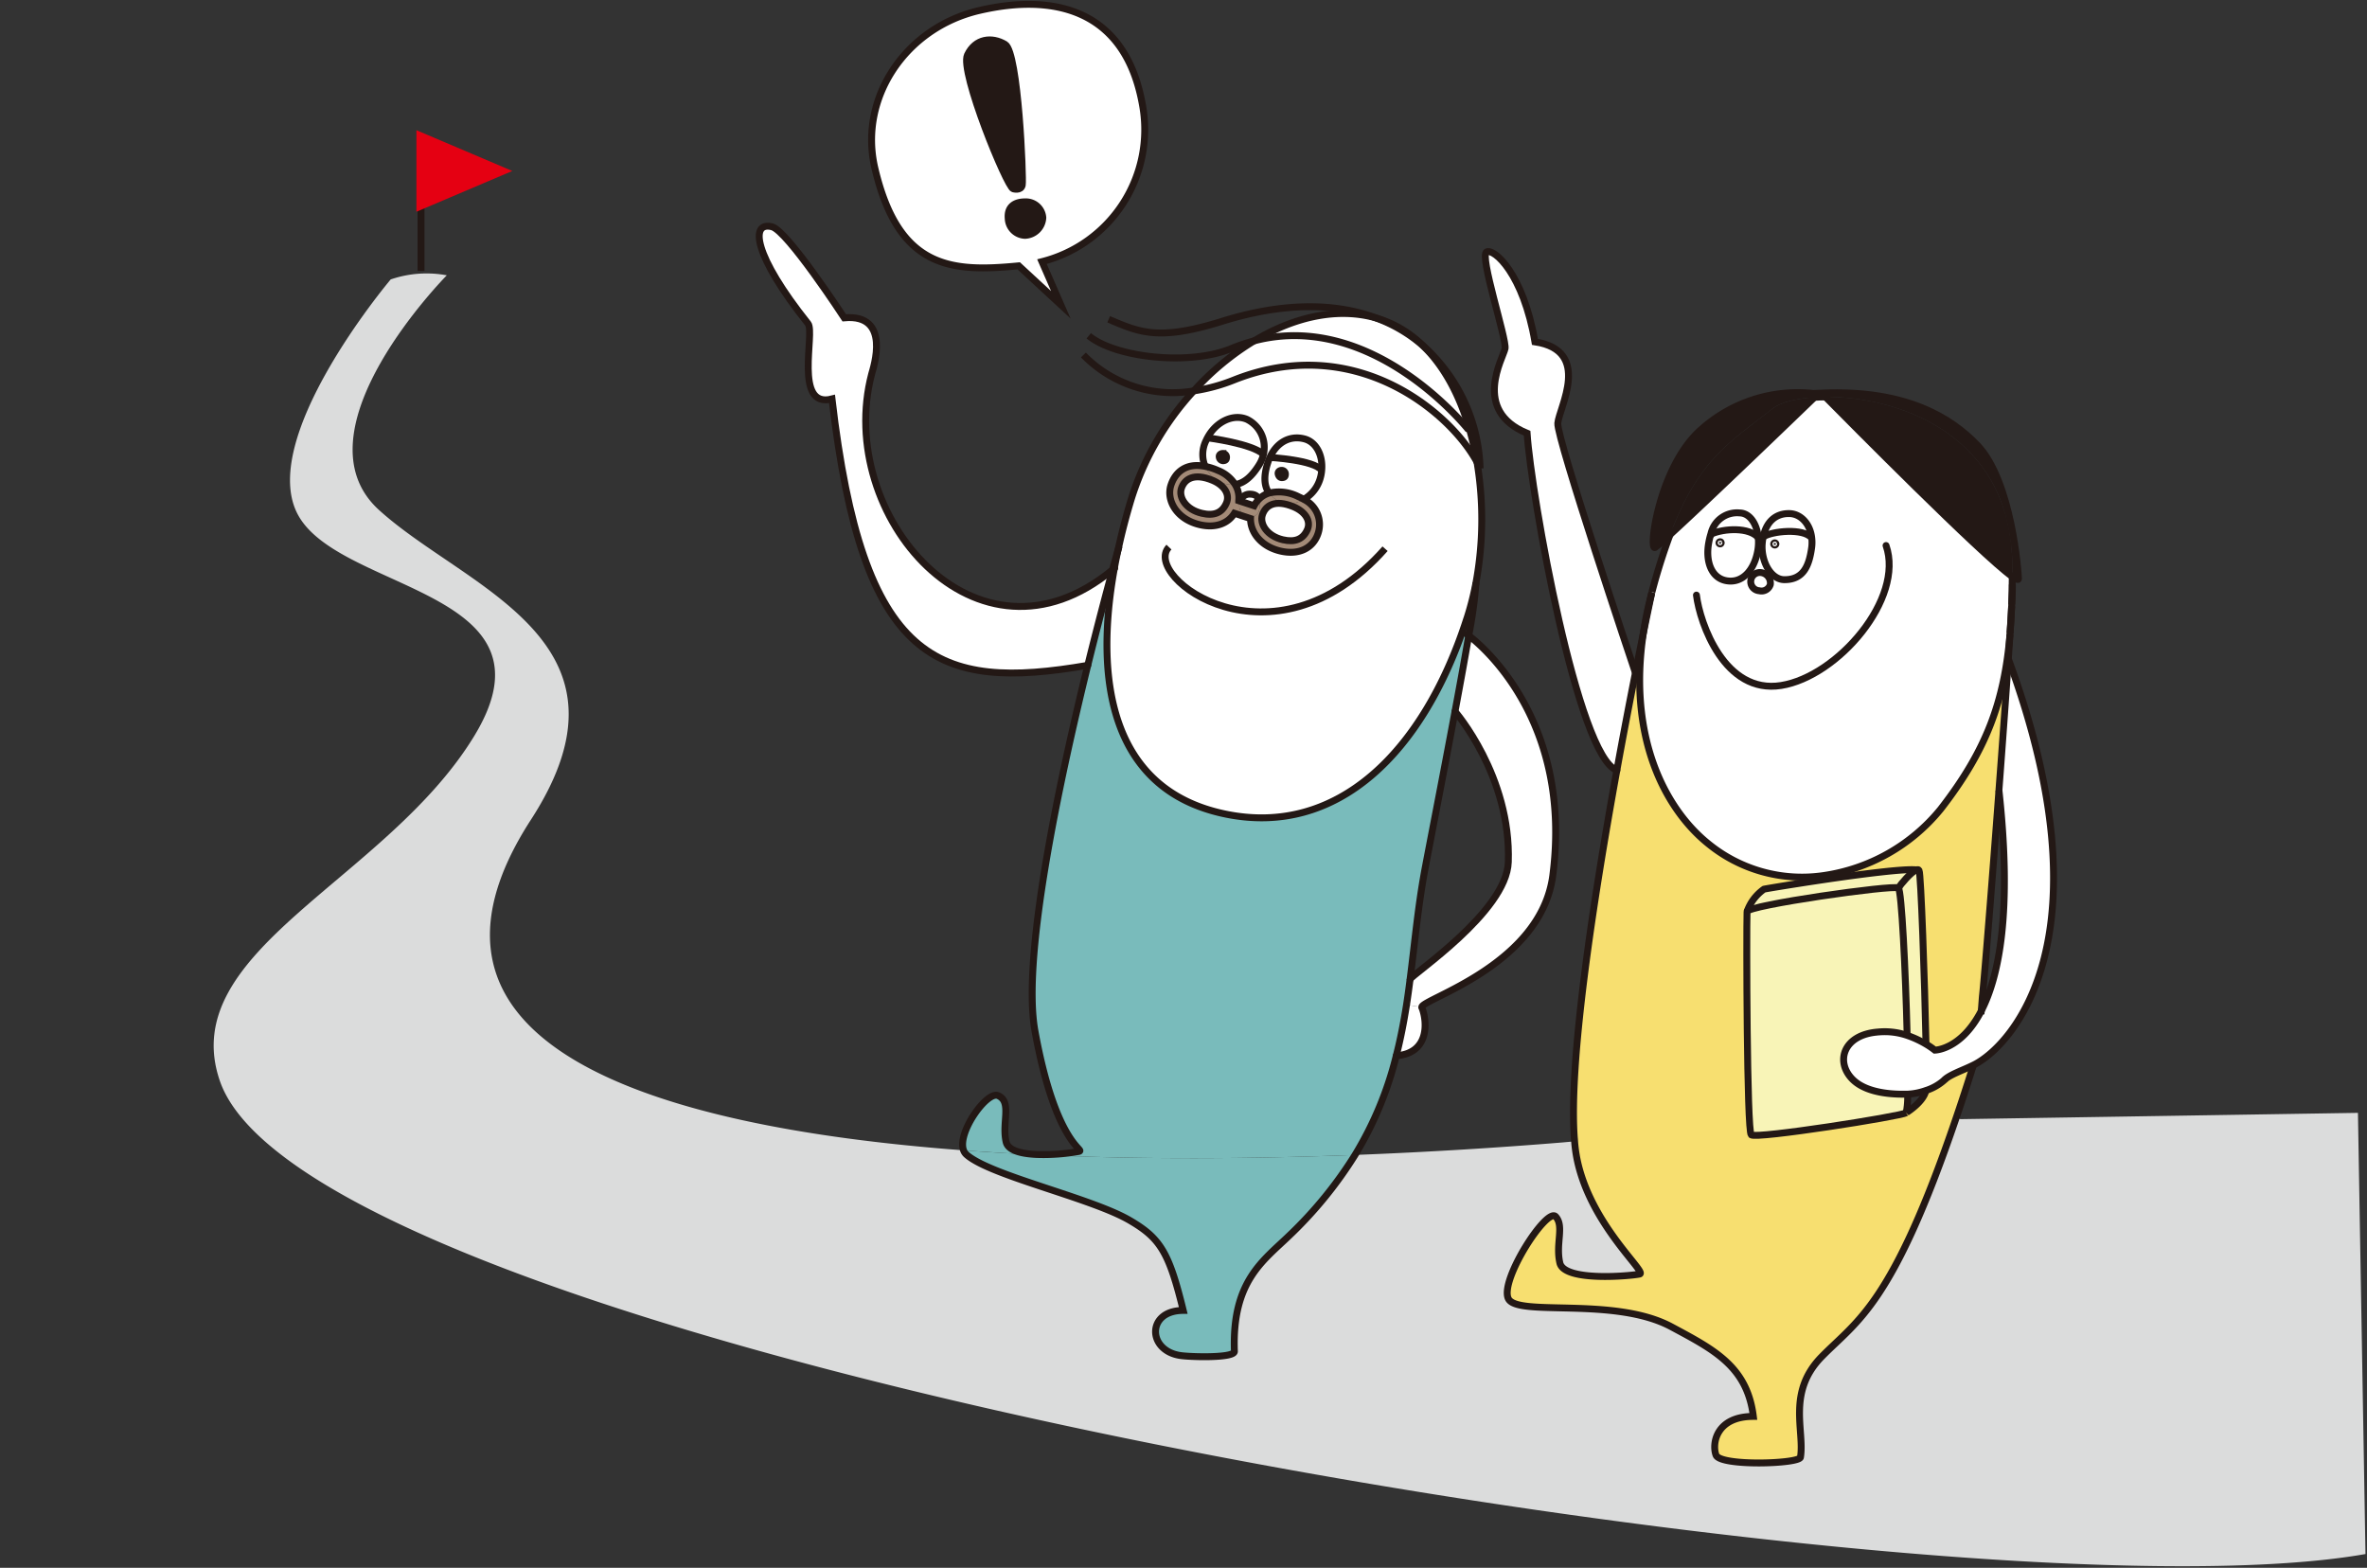 <svg xmlns="http://www.w3.org/2000/svg" xmlns:xlink="http://www.w3.org/1999/xlink" width="389.03" height="257.66" viewBox="0 0 389.03 257.66"><rect x="0" y="0" width="389.03" height="257.66" fill="#333333" stroke="none"/><defs><style>.a,.c,.m{fill:none;}.b{fill:#e50012;}.c,.m{stroke:#231815;stroke-miterlimit:10;stroke-width:1.134px;}.d{clip-path:url(#a);}.e{clip-path:url(#b);}.f{fill:#fff;}.g{fill:#a38a77;}.h{fill:#231815;}.i{fill:#f7df70;}.j{fill:#dbdcdc;}.k{fill:#f8f4b7;}.l{fill:#79bbbb;}.m{stroke-linecap:round;}</style><clipPath id="a"><rect class="a" width="389.03" height="257.66"/></clipPath><clipPath id="b"><rect class="a" width="353.66" height="256.688"/></clipPath></defs><path class="b" d="M55.059,38.523v0Z" transform="translate(14.141 6.002)"/><line class="c" y2="15.155" transform="translate(69.2 29.371)"/><path class="b" d="M70.215,23.725l-15.761-6.7v13.4Z" transform="translate(13.986 4.373)"/><g class="d"><g transform="translate(35.12 0.713)"><g class="e"><g class="e"><path class="f" d="M159.647,62.931c1.892.8,2.884,2.291,2.26,3.734-.7,1.616-2.036,2.149-4.031,1.678-2.619-.6-3.847-2.619-3.366-4.092.49-1.493,2.015-2.629,5.137-1.32" transform="translate(4.538 15.303)"/><path class="f" d="M170.236,66.391c1.883.788,2.886,2.291,2.261,3.734-.7,1.606-2.036,2.138-4.031,1.678-2.619-.613-3.847-2.619-3.366-4.092.49-1.493,2-2.629,5.135-1.32" transform="translate(7.258 16.191)"/><path class="f" d="M163.977,121.469c-18.57-3.99-21.352-21.9-18-40.341.195-1.063.4-2.128.645-3.191.593-2.752,1.32-5.5,2.138-8.206a46.788,46.788,0,0,1,10.272-17.76,29.2,29.2,0,0,0,6.588-1.79c19.848-7.889,35.5,5.237,39.952,13.5a57.336,57.336,0,0,1-.165,19.786,47.52,47.52,0,0,1-1.36,5.474c-.082.265-.175.542-.256.808h-.01c-6.947,21.321-21.024,35.746-39.808,31.715m16.073-56.433c.225-2.424-.88-4.675-2.864-5.177-2.456-.623-4.574.665-5.658,3.059a7.223,7.223,0,0,0-.337.87c-.645,1.995-.686,3.724.2,4.982a3.934,3.934,0,0,0-1.688,1.033c-.183-.522-.613-.858-1.535-.858a1.669,1.669,0,0,0-1.545,1.155l-.215-.072a4.22,4.22,0,0,0-.583-2.659c1.494-.2,2.793-1.381,3.97-3.294a5.43,5.43,0,0,0,.675-1.668,5.111,5.111,0,0,0-2.681-5.74c-2.261-.982-5.074.338-6.507,2.988-.1.185-.195.378-.287.583a5.1,5.1,0,0,0-.112,4.144c-3.212-.645-4.942,1.033-5.617,3.089-.809,2.466.93,5.648,4.829,6.518,2.486.552,4.532-.185,5.607-1.9l1.77.583.88.285c-.041,2.221,1.7,4.625,5,5.362,2.957.655,5.3-.481,6.108-2.946A4.594,4.594,0,0,0,177.1,69.8a5.845,5.845,0,0,0,2.639-3.243,6.657,6.657,0,0,0,.307-1.525" transform="translate(2.059 11.551)"/><path class="f" d="M167.593,62.538c.072.318.265.593.593.593.522,0,.593-.265.593-.593a.6.6,0,0,0-.593-.6c-.348-.01-.675.225-.593.6m-1.371-2.721s7.253.388,8.523,2.118a6.657,6.657,0,0,1-.307,1.525A5.847,5.847,0,0,1,171.8,66.7a6.95,6.95,0,0,0-.838-.419,7.029,7.029,0,0,0-4.87-.615c-.89-1.258-.848-2.988-.2-4.982a7.439,7.439,0,0,1,.338-.87" transform="translate(7.364 14.651)"/><path class="g" d="M170.82,65.13a7.146,7.146,0,0,1,.838.42,4.328,4.328,0,0,1-3.754.419,4.255,4.255,0,0,1-1.954-1.452,7.027,7.027,0,0,1,4.87.613" transform="translate(7.503 15.804)"/><path class="g" d="M173.053,70.469c.625-1.443-.378-2.947-2.26-3.734-3.131-1.31-4.645-.175-5.137,1.32-.48,1.473.747,3.478,3.366,4.092,2,.46,3.336-.072,4.031-1.678m-9.524-2.1c1.361,0,1.678-.828,1.678-1.863a2.779,2.779,0,0,0-.143-1,3.922,3.922,0,0,1,1.688-1.033,4.265,4.265,0,0,0,1.954,1.453,4.333,4.333,0,0,0,3.754-.42,4.592,4.592,0,0,1,2.364,5.565c-.808,2.466-3.151,3.6-6.108,2.946-3.3-.737-5.044-3.141-5-5.36l-.881-.287.052-.143a1.531,1.531,0,0,0,.645.143" transform="translate(6.702 15.847)"/><path class="f" d="M228.739,82.119c2.609.42,4.492-1.78,5.065-4.859a7.919,7.919,0,0,0,.1-2.241c-.215-2.22-1.371-4.031-3.069-4.051a4.385,4.385,0,0,0-4.717,3.468h-.01a11.948,11.948,0,0,0-.337,1.391c-.583,3.091.43,5.893,2.966,6.292m5.73-1.33a1.5,1.5,0,1,0-.39,2.967,1.508,1.508,0,0,0,1.811-1.023,1.746,1.746,0,0,0-1.422-1.944m.245-5.893A9.444,9.444,0,0,0,234.561,76c-.225,2.884,1.391,5.924,3.642,5.934,3.151.01,4.062-2.323,4.471-5.187a6.322,6.322,0,0,0,.02-1.7c-.265-2.323-1.831-3.939-3.662-3.98-2.4-.052-3.836,1.525-4.307,3.826Zm40.944,6.538c-.01,1.586-.042,3.121-.092,4.594a1.989,1.989,0,0,1-.01.245c-.062,1.238-.153,2.742-.266,4.461a.96.96,0,0,1-.01.175c-.941,11.009-3.827,19-11.387,28.728a30.419,30.419,0,0,1-19.388,10.947,24.348,24.348,0,0,1-18.9-5.32c-7.028-5.7-13.167-17.464-10.589-34.529.706-3.427,1.2-5.729,1.351-6.485a2.206,2.206,0,0,1,.062-.266,97.575,97.575,0,0,1,2.976-9.443.011.011,0,0,1,.011-.011c5.964-5.432,20.686-19.622,23.735-22.559.573-.04,1.166-.06,1.78-.072h.01c3.939,3.99,25.731,26.008,30.713,29.537" transform="translate(19.952 12.617)"/><path class="h" d="M235.857,53.925c-7.08,5.565-12.215,8.379-16.891,20.738,0,0-.011,0-.011.01a24.388,24.388,0,0,1-2.475,2.118c-1.085.41.7-13.28,7.54-19.357a23.826,23.826,0,0,1,19.243-5.872s-.194.194-.562.542c-3.172.195-5.648.88-6.845,1.821" transform="translate(20.405 12.481)"/><path class="i" d="M257.745,111.664c7.561-9.729,10.446-17.72,11.387-28.729-.082,1.259-.173,2.641-.266,4.114-.409,6.107-.962,13.8-1.545,21.5v.031c-1.146,15.294-2.373,30.63-2.7,33.69a.293.293,0,0,0-.01.093c-.01.02-.123,1.595-.195,2.475-3.324,6.425-7.632,6.446-7.632,6.446a12.935,12.935,0,0,0-1.453-.993c-.215-10.4-.828-27.93-1.136-28.534-.082-.153-.235-.173-.43-.1h-.01c-1.974-.225-9.146.706-15.3,1.616l-.093-.665a30.419,30.419,0,0,0,19.388-10.947" transform="translate(26.1 20.588)"/><path class="f" d="M159.992,60.422a.664.664,0,0,0,.6.593c.522,0,.593-.265.593-.593a.6.6,0,0,0-.593-.593c-.358-.01-.675.225-.6.593m6.588,1.218c-1.176,1.913-2.476,3.089-3.969,3.294a5.909,5.909,0,0,0-2.824-2.313,9.9,9.9,0,0,0-2.118-.675,5.108,5.108,0,0,1,.112-4.144c.093-.2.185-.4.287-.583l.083.052s7.263.931,9.1,2.7a5.386,5.386,0,0,1-.675,1.668" transform="translate(5.277 13.984)"/><path class="g" d="M160.271,63.6a5.154,5.154,0,0,1-2.681-2.619,9.882,9.882,0,0,1,2.118.675,5.909,5.909,0,0,1,2.824,2.313,3.957,3.957,0,0,1-2.261-.368" transform="translate(5.356 14.95)"/><path class="g" d="M162.277,67.046c.623-1.443-.368-2.936-2.261-3.734-3.121-1.31-4.645-.173-5.137,1.32-.48,1.473.748,3.489,3.367,4.092,1.995.471,3.334-.062,4.031-1.678m-4.287,3.571c-3.9-.87-5.637-4.051-4.829-6.517.675-2.056,2.4-3.734,5.617-3.091a5.154,5.154,0,0,0,2.681,2.619,3.953,3.953,0,0,0,2.26.368,4.224,4.224,0,0,1,.583,2.661l.215.072a1.969,1.969,0,0,0-.122.705,1.873,1.873,0,0,0,1.023,1.719l-.052.143-1.77-.583c-1.075,1.718-3.121,2.456-5.607,1.9" transform="translate(4.168 14.921)"/><path class="f" d="M201.44,59.346a50.028,50.028,0,0,1,1.218,5.33c-4.45-8.266-20.1-21.393-39.952-13.5a29.272,29.272,0,0,1-6.588,1.791,44.221,44.221,0,0,1,9.914-8.216C185.694,39.589,201.287,59.4,201.287,59.4Z" transform="translate(4.977 10.56)"/><path class="h" d="M235.289,53.775c1.2-.941,3.672-1.626,6.845-1.821-3.049,2.936-17.772,17.127-23.735,22.559,4.675-12.359,9.811-15.173,16.891-20.738" transform="translate(20.974 12.631)"/><path class="f" d="M231.505,71.122c-1.473-1.729-5.607-1.525-7.735-.573v.01l-.041-.02a4.384,4.384,0,0,1,4.717-3.468c1.7.02,2.854,1.831,3.069,4.051Z" transform="translate(22.343 16.514)"/><path class="j" d="M380.365,173.709l1.238,72.506C312.718,258.348,44.322,213.23,28.955,168.45,21.59,147.006,56.364,135.527,70.81,111.7S49.141,88.148,41.928,75.656C34.8,63.318,56.446,37.443,57.029,36.748l.01-.01a18.152,18.152,0,0,1,9.218-.675S40.875,61.691,55.116,74.633,99.2,96.026,80.079,125.541c-23.562,36.382,18.23,50.377,71.115,54.326a1.76,1.76,0,0,0,.46.686c3.786,3.437,20.39,7.09,26.774,10.782,5.125,2.967,6.537,5.31,8.87,14.846-6.107,0-5.934,6.773-.255,7.438,1.985.235,8.706.388,8.666-.716-.43-11.56,4.767-14.906,9.064-19.07a67.766,67.766,0,0,0,10.762-13.208c12.134-.471,23.715-1.2,34.131-2.056l1.953-.175a24.194,24.194,0,0,0,.368,2.763c2.149,10.9,11.623,18.743,10.324,19.04s-12.39,1.34-13.116-1.831.758-6.027-.685-7.613-9.229,10.447-7.786,13.485,17.444-.4,26.8,4.625c6.968,3.744,12.462,6.5,13.475,14.731-6.118,0-6.835,4.472-6.138,6.353s13.71,1.453,13.883.358c.7-4.379-2.261-10.65,3.479-16.512,5.842-5.965,11.612-8.4,22.119-39.286l.7.235Z" transform="translate(-27.943 8.471)"/><path class="h" d="M263.806,59.975c5.647,5.893,6.763,20.994,6.752,21.956,0,.245-.357.1-1.012-.358.01-.522.01-1.043.01-1.576,0-21.8-18.866-28.043-30.724-27.961h-.01c-.39-.408-.6-.623-.6-.623,14.016-.615,21.393,4.184,25.587,8.563" transform="translate(26.064 12.478)"/><path class="f" d="M254.607,157.076a10.341,10.341,0,0,1-3,.6c-1.208.02-6.487.185-9.086-2.467-2.854-2.913-1.442-7.314,4.215-7.743a11.427,11.427,0,0,1,4.789.553,16.678,16.678,0,0,1,3.1,1.433,12.642,12.642,0,0,1,1.453.992s4.307-.02,7.633-6.446c2.926-5.658,5.105-16.287,2.906-36.259v-.03c.583-7.7,1.135-15.4,1.545-21.506h.02c16.687,45.376.86,63.237-5.545,66.584-.072.04-.143.072-.225.112-1.76.881-3.99,1.586-4.89,2.558a8.349,8.349,0,0,1-2.906,1.616Z" transform="translate(26.802 21.429)"/><path class="h" d="M269.431,79.858c0,.532,0,1.053-.01,1.576-4.982-3.53-26.774-25.547-30.713-29.537,11.858-.082,30.724,6.159,30.724,27.961" transform="translate(26.19 12.616)"/><path class="i" d="M218.169,89.314c-.01-.01,0-.01,0-.01.481-2.456.921-4.645,1.3-6.507-2.579,17.064,3.561,28.831,10.589,34.529a24.353,24.353,0,0,0,18.9,5.32l.092.665c-5.115.757-9.536,1.493-9.751,1.555a7.578,7.578,0,0,0-2.783,3.683c-.112,3.612-.03,35.962.686,36.688s24.6-3.039,25.443-3.611c.01-.011.02-.021.031-.021.327-.2,2.854-1.821,3.233-3.652h.01a8.349,8.349,0,0,0,2.906-1.616c.9-.972,3.131-1.678,4.89-2.558l.01.02c-.982,3.1-1.913,5.975-2.824,8.624-10.507,30.888-16.277,33.323-22.119,39.288-5.739,5.862-2.783,12.134-3.478,16.512-.175,1.095-13.2,1.514-13.884-.358s.021-6.353,6.14-6.353c-1.013-8.236-6.508-10.989-13.475-14.733-9.361-5.024-25.362-1.6-26.8-4.624s6.343-15.071,7.785-13.485-.03,4.43.686,7.611,11.817,2.118,13.116,1.831-8.174-8.143-10.324-19.039a23.955,23.955,0,0,1-.368-2.763c-1.1-12.6,3.089-39.748,6.947-61,1.085-5.944,2.139-11.427,3.049-16" transform="translate(15.503 20.553)"/><path class="k" d="M251.654,113.848c.307.6.921,18.129,1.136,28.534a16.861,16.861,0,0,0-3.1-1.433c-.255-10.547-.91-23.879-1.443-24.227.358-.583,2.1-2.659,2.967-2.976h.01a1.281,1.281,0,0,1,.43.1" transform="translate(28.64 28.502)"/><path class="k" d="M240.991,115.369c6.159-.91,13.331-1.841,15.306-1.616-.87.317-2.609,2.394-2.967,2.977-.86-.573-24.84,2.854-24.872,3.877a7.576,7.576,0,0,1,2.783-3.684c.215-.062,4.635-.8,9.751-1.555" transform="translate(23.557 28.495)"/><path class="k" d="M245.778,147.547c2.6,2.649,7.878,2.486,9.084,2.466a13.843,13.843,0,0,1-.235,3.049c-.01,0-.02.01-.03.02-.85.573-24.718,4.327-25.445,3.611s-.8-33.076-.685-36.687c.03-1.023,24.012-4.45,24.872-3.877.532.347,1.186,13.678,1.442,24.226a11.444,11.444,0,0,0-4.787-.552c-5.658.43-7.07,4.829-4.215,7.745" transform="translate(23.549 29.097)"/><path class="f" d="M238.582,70.532a6.322,6.322,0,0,1-.02,1.7c-.41,2.864-1.32,5.2-4.471,5.187-2.251-.011-3.867-3.05-3.642-5.934a9.459,9.459,0,0,1,.153-1.1h.02c1.423-.953,6.578-1.463,7.909.153l.01.01Zm-6.005,1.185a.178.178,0,0,0,.113-.224.188.188,0,0,0-.236-.114.181.181,0,0,0-.112.226.19.19,0,0,0,.235.112" transform="translate(24.063 17.135)"/><path class="f" d="M238.545,71.132l-.041.01-.01-.01c-1.33-1.616-6.487-1.1-7.908-.153h-.01c.47-2.3,1.9-3.877,4.307-3.827,1.831.041,3.4,1.658,3.662,3.98" transform="translate(24.101 16.534)"/><path class="f" d="M230.726,74.887a1.744,1.744,0,0,1,1.422,1.944,1.508,1.508,0,0,1-1.81,1.023,1.5,1.5,0,1,1,.388-2.967" transform="translate(23.695 18.519)"/><path class="f" d="M223.874,70v-.01c2.128-.951,6.262-1.156,7.735.573h.01a7.919,7.919,0,0,1-.1,2.241c-.573,3.079-2.456,5.279-5.065,4.859-2.536-.4-3.549-3.2-2.966-6.292a11.948,11.948,0,0,1,.337-1.391h.01Zm1.535,1.6a.18.18,0,1,0-.235-.113.2.2,0,0,0,.235.113" transform="translate(22.239 17.077)"/><path class="f" d="M218.9,102.12s-.01,0,0,.01c-.91,4.574-1.964,10.057-3.049,16C209.471,116.023,201.777,73,201.1,62.752c-9.146-3.755-3.908-12.38-3.621-13.914S193.2,33.522,194.452,32.95s6.027,3.611,7.939,14.783c9.443,1.443,3.949,10.875,3.754,13.382-.184,2.446,12.277,39.594,12.758,41.006" transform="translate(14.768 7.737)"/><path class="f" d="M194.153,83.106c2.323,1.78,17.065,14.139,13.821,39.378-1.9,14.8-21.536,20.35-21.536,21.691l-2.506-.38c.215-1.4.41-2.793.583-4.194h.01c.052-.655,15.858-11.039,16.134-19.265.481-14.15-8.758-24.748-8.758-24.748.84-4.5,1.638-8.871,2.251-12.482" transform="translate(12.121 20.632)"/><path class="l" d="M206.726,85.366c-.613,3.611-1.411,7.98-2.251,12.482-2.108,11.325-4.5,23.5-5.054,26.528-1.065,5.9-1.586,11.7-2.333,17.485-.173,1.4-.368,2.793-.583,4.194-.44,2.794-.972,5.577-1.688,8.369a57.908,57.908,0,0,1-6.773,16.3c-16.984.655-35.021.778-52.331-.03v-.041a33.072,33.072,0,0,0,6.9-.491c1.3-.285-3.7-.725-7.173-19.786-2.188-12.041,3.9-40.656,8.676-60.116,1.638-6.64,3.121-12.205,4.062-15.694a3.523,3.523,0,0,0,.317-.255c-3.356,18.435-.573,36.349,18,40.34,18.784,4.031,32.861-10.394,39.808-31.715h.01c.082-.266.175-.543.256-.808a47.72,47.72,0,0,0,1.36-5.474,70.649,70.649,0,0,1-1.2,8.716" transform="translate(-0.452 18.372)"/><path class="f" d="M199.414,60.088l-.153.052s-15.592-19.808-35.256-14.651c6.578-3.949,13.74-5.587,20.135-3.724a24.848,24.848,0,0,1,7.51,4.42c3.591,3.426,6.169,8.338,7.765,13.9" transform="translate(7.003 9.817)"/><path class="f" d="M186.793,131.824c.941,2.424,1.208,7.52-4.194,7.939h-.011c.716-2.794,1.248-5.577,1.689-8.369l2.506.378a.077.077,0,0,0,.01.051" transform="translate(11.776 33.035)"/><path class="f" d="M171.714,57.415c1.985.5,3.089,2.754,2.864,5.178-1.268-1.729-8.523-2.118-8.523-2.118,1.085-2.394,3.2-3.684,5.658-3.06" transform="translate(7.53 13.994)"/><path class="l" d="M190.348,151.175a67.739,67.739,0,0,1-10.762,13.208c-4.3,4.164-9.494,7.51-9.066,19.07.041,1.1-6.68.951-8.665.716-5.678-.665-5.852-7.438.255-7.438-2.333-9.536-3.744-11.878-8.87-14.845-6.385-3.694-22.989-7.346-26.774-10.784a1.755,1.755,0,0,1-.46-.685c3.949.3,7.96.542,12.01.726,17.31.808,35.347.685,52.331.03" transform="translate(-2.756 37.921)"/><path class="h" d="M168.336,62.106c0,.327-.072.593-.593.593-.328,0-.522-.277-.593-.593-.082-.378.245-.613.593-.6a.6.6,0,0,1,.593.6" transform="translate(7.808 15.084)"/><path class="f" d="M164.415,54.91a5.111,5.111,0,0,1,2.681,5.74c-1.843-1.771-9.106-2.7-9.106-2.7l-.082-.052c1.432-2.649,4.246-3.969,6.507-2.988" transform="translate(5.437 13.307)"/><path class="g" d="M165.261,65.3a2.786,2.786,0,0,1,.143,1c0,1.033-.317,1.861-1.678,1.861a1.512,1.512,0,0,1-.645-.143,1.875,1.875,0,0,1-1.023-1.718,1.971,1.971,0,0,1,.123-.706l2.311.757a4.573,4.573,0,0,1,.768-1.053" transform="translate(6.503 16.058)"/><path class="f" d="M163.7,64.612c.921,0,1.351.338,1.535.86a4.532,4.532,0,0,0-.767,1.053l-2.313-.757a1.667,1.667,0,0,1,1.545-1.156" transform="translate(6.529 15.882)"/><path class="h" d="M160.638,59.89c0,.327-.072.593-.593.593a.664.664,0,0,1-.6-.593c-.072-.368.245-.6.6-.593a.6.6,0,0,1,.593.593" transform="translate(5.828 14.517)"/><path class="f" d="M158.511,17.17a22.377,22.377,0,0,1-16.534,25.69l3.1,7.09-6.916-6.4c-11,1.053-19.745.613-23.654-16.1-2.671-11.447,5.014-23.019,17.167-25.863s24.042-.338,26.836,15.592M139.184,38.531a3.05,3.05,0,0,0,2.936-2.906,2.8,2.8,0,0,0-2.936-2.6c-1.514,0-2.956.665-2.752,2.752a2.864,2.864,0,0,0,2.752,2.751m-.44-8.266c.2-1.013-.635-21.812-2.814-23.112s-4.9-1-6.2,1.739,6.485,21.689,7.508,21.986c0,0,1.3.4,1.5-.613" transform="translate(-5.846 -0.567)"/><path class="l" d="M146.439,71.767c-.245,1.065-.45,2.128-.645,3.192a3.521,3.521,0,0,1-.317.255c.46-1.657.788-2.844.961-3.448" transform="translate(2.245 17.72)"/><path class="f" d="M157.344,86.051c-.941,3.489-2.424,9.054-4.062,15.694-24.789,4.277-36.994-.348-42.038-43.778-6.353,1.668-2.752-10.9-3.939-12.379-8.952-11.224-9.587-16.81-5.935-15.919,2.528.623,11.888,14.968,11.888,14.968,7.8-.706,4.767,8.225,4.5,9.238-6.088,23.164,17.341,50.551,39.583,32.176" transform="translate(-9.621 6.884)"/><path class="h" d="M137.535,28.993A3.05,3.05,0,0,1,134.6,31.9a2.864,2.864,0,0,1-2.752-2.752c-.2-2.086,1.238-2.752,2.752-2.752a2.8,2.8,0,0,1,2.936,2.6" transform="translate(-1.261 6.066)"/><path class="l" d="M138.05,152.954V153q-6.076-.277-12.012-.726c-1.095-2.906,3.857-9.781,5.658-8.994,2.343,1,.6,4.43,1.33,7.6.318,1.452,2.568,1.963,5.024,2.076" transform="translate(-2.788 36.07)"/><path class="h" d="M132.741,5.96c2.179,1.3,3.018,22.1,2.814,23.112s-1.5.613-1.5.613c-1.023-.3-8.809-19.245-7.51-21.986s4.021-3.039,6.2-1.739" transform="translate(-2.657 0.627)"/></g></g></g><path class="c" d="M162.157,65.768a1.67,1.67,0,0,1,1.545-1.156c.921,0,1.351.338,1.535.86" transform="translate(41.649 16.595)"/><path class="c" d="M157.669,62.623a5.1,5.1,0,0,1,.113-4.144c.092-.2.184-.4.285-.582,1.433-2.649,4.247-3.969,6.508-2.988a5.107,5.107,0,0,1,2.68,5.739,5.374,5.374,0,0,1-.675,1.669c-1.176,1.913-2.476,3.088-3.969,3.294" transform="translate(40.397 14.02)"/><path class="c" d="M166.09,66.327c-.891-1.258-.851-2.988-.206-4.982a7.671,7.671,0,0,1,.338-.87c1.085-2.394,3.2-3.684,5.657-3.059,1.986.5,3.091,2.752,2.866,5.177a6.593,6.593,0,0,1-.308,1.525A5.844,5.844,0,0,1,171.8,67.36" transform="translate(42.484 14.707)"/><path class="c" d="M157.973,57.261s7.265.931,9.106,2.7c.04.041.082.092.122.133" transform="translate(40.574 14.707)"/><path class="c" d="M166.056,59.817s7.253.388,8.523,2.118" transform="translate(42.65 15.363)"/><path class="c" d="M160.638,59.89c0,.327-.072.593-.593.593a.664.664,0,0,1-.6-.593c-.072-.368.245-.6.6-.593A.6.6,0,0,1,160.638,59.89Z" transform="translate(40.948 15.23)"/><path class="c" d="M168.336,62.106c0,.327-.072.593-.593.593-.328,0-.522-.277-.593-.593-.082-.378.245-.613.593-.6A.6.6,0,0,1,168.336,62.106Z" transform="translate(42.928 15.796)"/><path class="m" d="M157.344,86.051c-22.242,18.375-45.671-9.013-39.583-32.176.265-1.013,3.294-9.944-4.5-9.238,0,0-9.361-14.344-11.888-14.968-3.652-.891-3.018,4.7,5.935,15.919,1.186,1.483-2.414,14.046,3.939,12.379,5.044,43.43,17.249,48.055,42.038,43.778" transform="translate(25.499 7.596)"/><path class="m" d="M145.782,74.274c-.02.01-.03.03-.052.041" transform="translate(37.429 19.077)"/><path class="m" d="M218.9,102.12c-.481-1.411-12.942-38.56-12.758-41.006.195-2.506,5.688-11.939-3.754-13.382-1.913-11.172-6.691-15.366-7.939-14.783s3.326,14.343,3.029,15.888S191.956,59,201.1,62.752c.675,10.251,8.369,53.271,14.753,55.379" transform="translate(49.888 8.449)"/><path class="m" d="M137.535,28.993A3.05,3.05,0,0,1,134.6,31.9a2.864,2.864,0,0,1-2.752-2.752c-.2-2.086,1.238-2.752,2.752-2.752A2.8,2.8,0,0,1,137.535,28.993Z" transform="translate(33.859 6.779)"/><path class="m" d="M134.05,29.685c-1.023-.3-8.809-19.245-7.51-21.986s4.021-3.039,6.2-1.739,3.018,22.1,2.814,23.112S134.05,29.685,134.05,29.685Z" transform="translate(32.463 1.34)"/><line class="c" x2="0.01" transform="translate(182.27 100.175)"/><path class="c" d="M205.411,85.205a47.453,47.453,0,0,1-1.361,5.474c-.082.266-.173.542-.255.808h-.01c-6.947,21.321-21.024,35.747-39.809,31.715-18.569-3.989-21.351-21.9-18-40.34.195-1.065.4-2.128.645-3.192.593-2.752,1.32-5.5,2.138-8.2A46.762,46.762,0,0,1,159.035,53.7a44.221,44.221,0,0,1,9.914-8.216c6.578-3.949,13.74-5.587,20.133-3.724.3.092.593.184.88.287a18.1,18.1,0,0,1,6.63,4.134c3.591,3.426,6.17,8.338,7.766,13.9a50.022,50.022,0,0,1,1.217,5.33A57.366,57.366,0,0,1,205.411,85.205Z" transform="translate(37.179 10.53)"/><path class="c" d="M151.6,71.409s-.041.153-.123.45c-.173.6-.5,1.791-.961,3.448C149.57,78.8,148.086,84.361,146.45,91c-4.778,19.46-10.865,48.075-8.676,60.117,3.468,19.06,8.471,19.5,7.172,19.786a33.246,33.246,0,0,1-6.9.491c-2.455-.113-4.706-.625-5.022-2.078-.726-3.171,1.013-6.6-1.331-7.6-1.8-.788-6.752,6.087-5.657,8.993a1.76,1.76,0,0,0,.46.686c3.786,3.437,20.391,7.09,26.774,10.782,5.125,2.967,6.538,5.31,8.87,14.846-6.107,0-5.934,6.772-.255,7.438,1.985.235,8.706.388,8.666-.716-.43-11.562,4.767-14.906,9.064-19.07a67.766,67.766,0,0,0,10.762-13.208,57.93,57.93,0,0,0,6.773-16.3c.716-2.793,1.248-5.575,1.688-8.368.215-1.4.41-2.794.583-4.2.747-5.78,1.269-11.581,2.333-17.484.553-3.029,2.946-15.2,5.054-26.529.84-4.5,1.638-8.87,2.251-12.482a71,71,0,0,0,1.2-8.716" transform="translate(32.332 18.341)"/><path class="c" d="M239.063,51.9c-.613.01-1.208.03-1.78.072" transform="translate(60.944 13.329)"/><path class="c" d="M263.07,79.992c.052-1.473.082-3.008.092-4.594" transform="translate(67.567 19.365)"/><path class="c" d="M262.851,83.709c.123-1.433.2-2.916.266-4.461" transform="translate(67.511 20.354)"/><path class="c" d="M216.371,77.636a59.5,59.5,0,0,0-1.351,6.487c-2.578,17.065,3.561,28.831,10.59,34.529a24.351,24.351,0,0,0,18.9,5.32,30.425,30.425,0,0,0,19.388-10.947c7.561-9.73,10.446-17.72,11.387-28.729" transform="translate(55.072 19.94)"/><path class="c" d="M219,69.911a97.549,97.549,0,0,0-2.977,9.443" transform="translate(55.483 17.956)"/><path class="c" d="M268.183,86.208c16.687,45.374.86,63.237-5.545,66.582-.072.041-.143.072-.225.113-1.76.88-3.99,1.585-4.89,2.558a8.37,8.37,0,0,1-2.906,1.616h-.01a10.34,10.34,0,0,1-3,.6c-1.208.02-6.487.185-9.084-2.466-2.856-2.916-1.443-7.315,4.214-7.745a11.427,11.427,0,0,1,4.789.553,16.726,16.726,0,0,1,3.1,1.432,12.938,12.938,0,0,1,1.453.993s4.307-.02,7.633-6.445c2.926-5.658,5.105-16.287,2.906-36.259" transform="translate(61.922 22.142)"/><path class="c" d="M249.273,146.124a13.823,13.823,0,0,0,.235-3.049" transform="translate(64.024 36.748)"/><path class="c" d="M254.781,140.354c-.256-10.547-.91-23.879-1.443-24.226-.86-.573-24.84,2.853-24.87,3.877-.113,3.612-.031,35.961.685,36.687s24.6-3.039,25.444-3.612" transform="translate(58.669 29.81)"/><path class="c" d="M252.553,142.472a.773.773,0,0,1-.041.153c-.378,1.831-2.9,3.448-3.233,3.652-.01,0-.02.01-.03.02" transform="translate(64.017 36.593)"/><path class="c" d="M250.616,113.754c.195-.072.348-.052.43.1.307.6.92,18.13,1.135,28.534" transform="translate(64.368 29.207)"/><path class="c" d="M248.247,116.723c.358-.583,2.1-2.659,2.967-2.977" transform="translate(63.76 29.215)"/><path class="c" d="M228.459,120.608a7.572,7.572,0,0,1,2.783-3.683c.215-.062,4.635-.8,9.751-1.556,6.159-.91,13.33-1.841,15.3-1.616h.01a1.276,1.276,0,0,1,.43.1" transform="translate(58.678 29.208)"/><path class="c" d="M259.049,147.092c0-.01.02-.245.052-.573.072-.88.184-2.455.194-2.476a.286.286,0,0,1,.01-.092c.328-3.059,1.556-18.4,2.7-33.691v-.03c.583-7.7,1.136-15.4,1.546-21.506.092-1.473.183-2.854.265-4.112a.946.946,0,0,0,.01-.173c.113-1.719.2-3.223.266-4.461a2.016,2.016,0,0,0,.01-.246c.092-1.76.133-2.926.1-3.324" transform="translate(66.534 19.624)"/><path class="c" d="M220.88,77.425a2.479,2.479,0,0,0-.062.266c-.153.757-.645,3.059-1.35,6.485-.38,1.863-.819,4.052-1.3,6.508,0,0-.01,0,0,.01-.911,4.572-1.964,10.057-3.049,16-3.857,21.249-8.051,48.392-6.947,61a23.917,23.917,0,0,0,.368,2.763c2.148,10.9,11.622,18.743,10.322,19.04s-12.389,1.34-13.115-1.831.757-6.027-.686-7.611-9.228,10.446-7.785,13.483,17.444-.4,26.8,4.625c6.967,3.744,12.462,6.5,13.473,14.733-6.117,0-6.833,4.471-6.138,6.353s13.71,1.453,13.884.358c.7-4.379-2.261-10.65,3.478-16.514,5.842-5.964,11.612-8.4,22.119-39.286.911-2.649,1.841-5.524,2.824-8.624" transform="translate(50.623 19.886)"/><path class="m" d="M194.189,82.927s.113.072.307.225c2.323,1.78,17.065,14.139,13.823,39.378-1.9,14.8-21.536,20.35-21.536,21.691a.075.075,0,0,0,.01.05c.941,2.426,1.207,7.52-4.2,7.939" transform="translate(46.898 21.299)"/><path class="m" d="M191.78,93.037s9.239,10.6,8.758,24.748c-.277,8.226-16.083,18.61-16.134,19.265" transform="translate(47.363 23.896)"/><path class="m" d="M158.51,17.17C155.718,1.241,143.819-1.255,131.674,1.578s-19.837,14.416-17.167,25.865c3.909,16.717,12.656,17.157,23.654,16.1l6.916,6.4-3.1-7.09A22.376,22.376,0,0,0,158.51,17.17Z" transform="translate(29.274 0.146)"/><path class="c" d="M206.878,65.072c-.153-.338-.317-.685-.512-1.043-4.45-8.268-20.1-21.393-39.951-13.5a29.211,29.211,0,0,1-6.59,1.79,20.541,20.541,0,0,1-18.149-5.9" transform="translate(36.388 11.92)"/><path class="c" d="M204.816,59.4S189.223,39.59,169.56,44.746a27.2,27.2,0,0,0-3.662,1.228c-7.05,2.936-19.235,1.5-23.521-2.066" transform="translate(36.568 11.273)"/><path class="c" d="M206.029,66.691a28.153,28.153,0,0,0-9.494-20.278,24.83,24.83,0,0,0-7.51-4.419c-6.537-2.466-15.009-2.742-25.475.532-10.344,3.233-13.535,1.8-18.569-.358" transform="translate(37.237 10.301)"/><line class="c" x2="0.041" y2="0.02" transform="translate(281.192 87.765)"/><path class="c" d="M161.906,66.665c-.7,1.616-2.036,2.148-4.031,1.678-2.619-.6-3.847-2.619-3.366-4.092.49-1.494,2.015-2.629,5.135-1.32C161.538,63.729,162.531,65.222,161.906,66.665Z" transform="translate(39.658 16.015)"/><path class="c" d="M172.5,70.125c-.7,1.606-2.036,2.138-4.031,1.678-2.619-.613-3.847-2.619-3.366-4.092.49-1.494,2-2.629,5.135-1.32C172.119,67.179,173.122,68.682,172.5,70.125Z" transform="translate(42.378 16.904)"/><path class="c" d="M174.994,66.433a7.244,7.244,0,0,0-.838-.42,7.035,7.035,0,0,0-4.87-.613,3.926,3.926,0,0,0-1.688,1.033,4.537,4.537,0,0,0-.768,1.053l-2.313-.757-.214-.072A4.237,4.237,0,0,0,163.72,64a5.909,5.909,0,0,0-2.824-2.313,9.765,9.765,0,0,0-2.118-.675c-3.212-.645-4.942,1.033-5.617,3.089-.808,2.466.931,5.647,4.829,6.517,2.486.553,4.532-.184,5.607-1.9l1.77.583.88.287c-.04,2.221,1.7,4.625,5,5.362,2.956.655,5.3-.481,6.107-2.947A4.592,4.592,0,0,0,174.994,66.433Z" transform="translate(39.288 15.634)"/><path class="c" d="M238.582,71.132a6.322,6.322,0,0,1-.02,1.7c-.41,2.864-1.32,5.2-4.472,5.187-2.25-.01-3.866-3.048-3.641-5.934a9.459,9.459,0,0,1,.153-1.1h.01c.47-2.3,1.9-3.877,4.307-3.827C236.751,67.193,238.316,68.809,238.582,71.132Z" transform="translate(59.183 17.247)"/><path class="c" d="M232.3,71.108a.179.179,0,0,1-.113.225.19.19,0,0,1-.235-.112.182.182,0,0,1,.113-.226A.187.187,0,0,1,232.3,71.108Z" transform="translate(59.572 18.232)"/><path class="c" d="M232.148,76.832a1.509,1.509,0,0,1-1.811,1.023,1.5,1.5,0,1,1,.39-2.967A1.747,1.747,0,0,1,232.148,76.832Z" transform="translate(58.815 19.231)"/><path class="c" d="M231.619,71.122a7.919,7.919,0,0,1-.1,2.241c-.573,3.079-2.456,5.279-5.065,4.859-2.538-.4-3.549-3.2-2.966-6.292a11.948,11.948,0,0,1,.337-1.391h.01a4.384,4.384,0,0,1,4.717-3.468C230.248,67.091,231.4,68.9,231.619,71.122Z" transform="translate(57.359 17.226)"/><path class="c" d="M225.145,70.962a.179.179,0,0,1-.113.225.2.2,0,0,1-.235-.112.182.182,0,0,1,.113-.226A.179.179,0,0,1,225.145,70.962Z" transform="translate(57.735 18.194)"/><path class="c" d="M223.762,69.986c2.128-.951,6.262-1.156,7.735.573" transform="translate(57.471 17.789)"/><path class="c" d="M230.583,70.378c1.421-.951,6.578-1.463,7.908.153" transform="translate(59.223 17.847)"/><path class="m" d="M221.841,79.479c.573,4.634,4.624,16.339,13.925,14.855s20.277-14.271,17.239-23" transform="translate(56.978 18.322)"/><path class="c" d="M269.546,81.572c.655.46,1.013.6,1.013.358.01-.961-1.1-16.062-6.753-21.956-4.194-4.379-11.57-9.177-25.587-8.563,0,0,.215.215.6.623h.01C242.771,56.026,264.564,78.043,269.546,81.572Z" transform="translate(61.184 13.191)"/><path class="c" d="M218.955,74.674a24.323,24.323,0,0,1-2.476,2.118c-1.085.41.7-13.28,7.54-19.357a23.829,23.829,0,0,1,19.245-5.873s-.195.195-.563.543c-3.048,2.936-17.77,17.126-23.735,22.559A.01.01,0,0,0,218.955,74.674Z" transform="translate(55.525 13.193)"/><path class="c" d="M188.511,71.805c-18.538,20.933-40.1,4.542-35.522-.266" transform="translate(39.134 18.374)"/></g></svg>